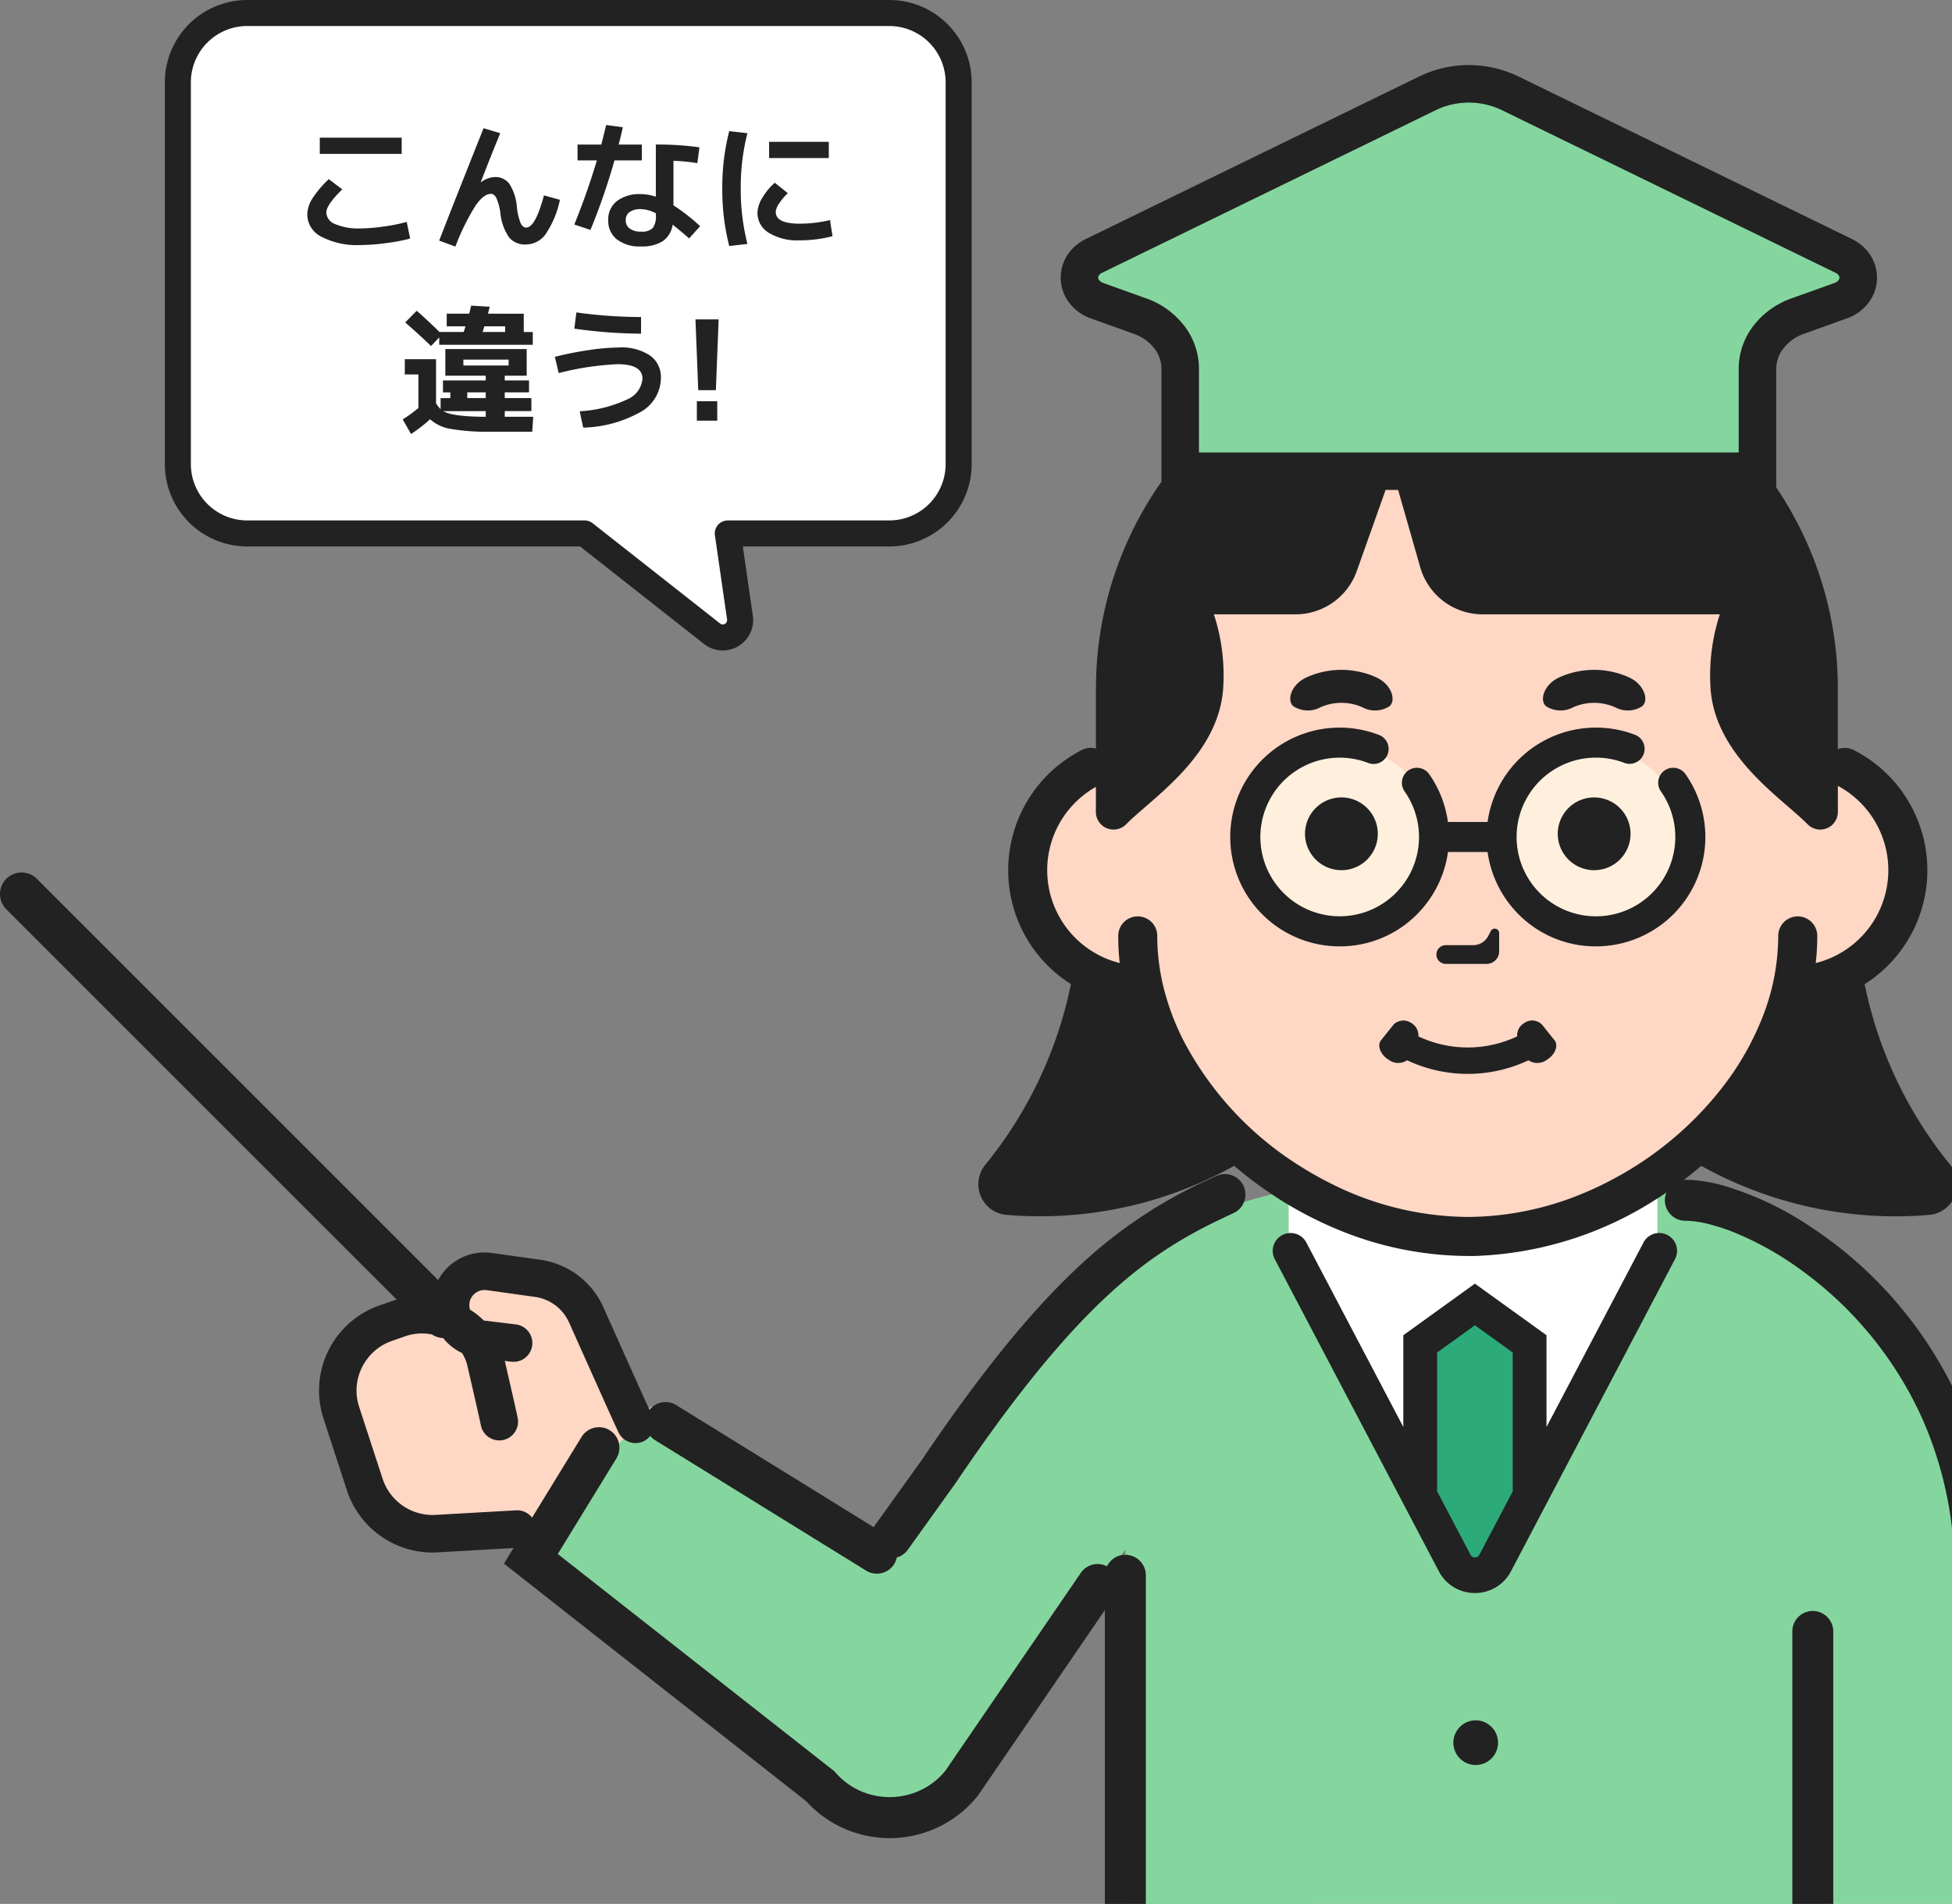 <svg xmlns="http://www.w3.org/2000/svg" xmlns:xlink="http://www.w3.org/1999/xlink" width="225" height="219.5" viewBox="0 0 225 219.5">
  <rect x="0" y="0" width="225" height="219.5" fill="#808080" stroke="none"/>
  <defs>
    <clipPath id="clip-path">
      <rect id="Rectangle_750" data-name="Rectangle 750" width="225" height="212" transform="translate(150 6077)" fill="#fff"/>
    </clipPath>
  </defs>
  <g id="Group_36169" data-name="Group 36169" transform="translate(-150 -6221.497)">
    <g id="Mask_Group_294" data-name="Mask Group 294" transform="translate(0 151.997)" clip-path="url(#clip-path)">
      <g id="Group_2611" data-name="Group 2611" transform="translate(150 6077)">
        <g id="Group_2613" data-name="Group 2613" transform="translate(0)">
          <path id="Path_2176" data-name="Path 2176" d="M129.467,120.16l-22.358,31.951a10.666,10.666,0,0,1-16.3.335L57.466,126.23l7.85-12.82,6.039-4.75,25.986,16.934,1.64-1.761,5.472-7.637c15.265-22.636,23.933-27.771,32.991-31.946Z" transform="translate(3.733 45.973)" fill="#85d69e"/>
          <path id="Path_2177" data-name="Path 2177" d="M135.721,107.616c-.192-.363-3.581-7.932-5.676-12.619a7.23,7.23,0,0,0-5.608-4.212L118.875,90a3.924,3.924,0,0,0-4.467,3.977l1.278,2.36a8.224,8.224,0,0,0-7.268-.912l-1.492.521a8.228,8.228,0,0,0-5.105,10.317l2.7,8.279a8.228,8.228,0,0,0,8.289,5.662l12.253.014Z" transform="translate(-62.474 49.092)" fill="#ffd7c5"/>
          <path id="Path_2178" data-name="Path 2178" d="M1.134,148.874H19.2l-.125-6.568L18.6,116.144H1.437Z" transform="translate(209.045 63.376)" fill="#ffd7c5"/>
          <path id="Path_2179" data-name="Path 2179" d="M28.133,145.506H63.886L49.794,127.757l-2.856-3.6-1.461-1.839Z" transform="translate(122.629 66.744)" fill="#ffd7c5"/>
          <path id="Path_2180" data-name="Path 2180" d="M1.138,92.37v75.061H99.656l-.117-6.568L99.056,134.7v0s.39-18.956-9.089-33.13C83.92,92.489,72.587,86.7,60.555,83.974l-.374-.08c-.807-.179-1.612-.342-2.424-.493A73.3,73.3,0,0,0,40.37,82.243a137.924,137.924,0,0,0-15.829,1.742c-.9.158-1.8.325-2.688.515-.4.076-.79.156-1.181.249-.892.189-1.779.4-2.655.621-1.088.271-2.164.569-3.224.887-.866.26-1.727.536-2.575.827A50.272,50.272,0,0,0,1.138,92.37" transform="translate(128.585 44.819)" fill="#85d69e"/>
          <path id="Path_2181" data-name="Path 2181" d="M67.7,87.46l-9.016-5.835a22.512,22.512,0,0,0-24.465,0L25.205,87.46v6.679l20.233,38.5a1.146,1.146,0,0,0,2.029,0L67.7,94.138Z" transform="translate(123.34 42.568)" fill="#fff"/>
          <path id="Path_2182" data-name="Path 2182" d="M47.345,114.1l-4.666,7.566a2.167,2.167,0,0,1-3.277,0L34.735,114.1V96.988l6.3-4.544,6.3,4.544Z" transform="translate(128.966 50.444)" fill="#2caa7a"/>
          <path id="Path_2184" data-name="Path 2184" d="M20.294,67.927h0V54.635c0-17.693,18.457-34.584,38.039-34.584S96.372,36.942,96.372,54.635v13.35a13.3,13.3,0,0,1-.615,26.527c-3.353,15.478-19.939,28.944-37.424,28.944S24.272,110,20.912,94.526h-.618a13.3,13.3,0,1,1,0-26.6" transform="translate(110.749 10.941)" fill="#ffd7c5"/>
          <path id="Path_2185" data-name="Path 2185" d="M23.282,61.461A10.637,10.637,0,1,0,33.919,50.825,10.637,10.637,0,0,0,23.282,61.461" transform="translate(149.459 27.734)" fill="#fff0de"/>
          <path id="Path_2186" data-name="Path 2186" d="M41.888,61.461A10.637,10.637,0,1,0,52.525,50.825,10.638,10.638,0,0,0,41.888,61.461" transform="translate(102.094 27.734)" fill="#fff0de"/>
          <path id="Path_2187" data-name="Path 2187" d="M11.918,21.229,50.377,2.477a10.962,10.962,0,0,1,9.472,0L98.308,21.229a2.736,2.736,0,0,1-.355,5.175l-4.908,1.761a6.623,6.623,0,0,0-4.663,6.07V46.057H21.842V34.233a6.621,6.621,0,0,0-4.662-6.068L12.273,26.4a2.736,2.736,0,0,1-.356-5.175" transform="translate(114.195 0.764)" fill="#85d69e"/>
          <path id="Path_2188" data-name="Path 2188" d="M.73,93.813a2.49,2.49,0,0,1,3.516,0l46.26,46.265a6.184,6.184,0,0,1,1.06-1.419,6.091,6.091,0,0,1,4.278-1.764,5.666,5.666,0,0,1,.855.06l5.561.779a9.41,9.41,0,0,1,7.288,5.47c1.043,2.342,2.417,5.41,3.549,7.929.563,1.261,1.071,2.387,1.45,3.213.087.2.162.374.232.532.032.059.054.119.082.172a2.446,2.446,0,0,1,.335-.345,2.347,2.347,0,0,1,2.753-.212l22.765,14.076c.028-.043.049-.091.082-.141l5.453-7.606c7.693-11.4,13.784-18.5,19.188-23.31a54.316,54.316,0,0,1,13.888-9.03c.288-.136.58-.271.866-.4a2.359,2.359,0,1,1,1.974,4.285c-.552.255-1.093.509-1.638.773a53.9,53.9,0,0,0-4.949,2.668,46.935,46.935,0,0,0-5.855,4.235c-.379.315-.757.645-1.147.991-5,4.453-10.868,11.237-18.431,22.457l-.015.02-5.5,7.673a2.321,2.321,0,0,1-1.26.875,2.279,2.279,0,0,1-.292.748,2.355,2.355,0,0,1-3.246.767L75.468,158.509a2.247,2.247,0,0,1-.526-.461,2.2,2.2,0,0,1-.682.575,2.165,2.165,0,0,1-2.407-.266,1.992,1.992,0,0,1-.519-.638c-.011-.022-.022-.043-.049-.093l-.015-.032c-.065-.134-.151-.329-.287-.621-.909-1.986-3.608-8.024-5.388-12a5.055,5.055,0,0,0-3.932-2.954L56.1,141.24a2.084,2.084,0,0,0-.255-.017,1.747,1.747,0,0,0-1.227.509,1.724,1.724,0,0,0-.519,1.246v.048a1.943,1.943,0,0,0,.08.465c.076.048.158.093.227.141a8.682,8.682,0,0,1,1.352,1.108l3.7.45a2.164,2.164,0,0,1-.524,4.3l-.747-.093c.286,1.257.617,2.689.892,3.906.158.688.3,1.3.4,1.774.054.233.1.434.13.6.017.082.032.151.043.212a1.5,1.5,0,0,1,.039.189,2.165,2.165,0,0,1-4.269.72c0-.006-.022-.119-.054-.266-.113-.524-.357-1.612-.638-2.846s-.6-2.618-.87-3.776a4.461,4.461,0,0,0-.612-1.427,6.126,6.126,0,0,1-1.9-1.4c-.093-.1-.179-.21-.266-.318a2.44,2.44,0,0,1-1.288-.417,5.91,5.91,0,0,0-3.138.227l-1.492.524a6,6,0,0,0-2.965,2.246,6.025,6.025,0,0,0-.8,5.356l2.7,8.277a6.068,6.068,0,0,0,5.762,4.183c.113,0,.227,0,.346-.011l9.277-.526a2.172,2.172,0,0,1,1.846.844l5.7-9.3a2.361,2.361,0,0,1,3.246-.779,2.355,2.355,0,0,1,1.076,1.564,2.331,2.331,0,0,1-.3,1.682l-6.758,11.025L96.166,196.7l.147.162a8.215,8.215,0,0,0,2.876,2.121,8.372,8.372,0,0,0,6.872-.07,8.17,8.17,0,0,0,2.909-2.267l15.608-22.808a2.346,2.346,0,0,1,3.019-.756,2.366,2.366,0,0,1,1.638-1.283,2.294,2.294,0,0,1,.476-.048h.011a2.363,2.363,0,0,1,2.354,2.357V212.25h-4.724V178.131l-14.617,21.363-.059.076a13,13,0,0,1-19.735.6l-34.85-27.4,1.1-1.8-8.725.5c-.2.011-.4.017-.6.017a10.389,10.389,0,0,1-9.878-7.169l-2.7-8.277A10.4,10.4,0,0,1,43.739,143l1.493-.519c.162-.059.325-.1.493-.151L.73,97.334a2.487,2.487,0,0,1,0-3.521m138.563,34.606a45.887,45.887,0,0,1-23.333,4.138,3.541,3.541,0,0,1-2.407-5.744l.286-.359a48.111,48.111,0,0,0,9.4-19.56l.21-.932a15.511,15.511,0,0,1-7.238-13.14,15.557,15.557,0,0,1,8.5-13.86,2.209,2.209,0,0,1,1.314-.223c.1.017.206.039.3.065v-6.9a41.417,41.417,0,0,1,7.146-23.284c.13-.189.277-.374.406-.563V35a3.79,3.79,0,0,0-.822-2.331,5.207,5.207,0,0,0-2.408-1.7l-4.906-1.759a5.347,5.347,0,0,1-2.543-1.866,4.811,4.811,0,0,1-.935-2.841,4.762,4.762,0,0,1,.762-2.58,5.258,5.258,0,0,1,2.142-1.872L163.621,1.3a13.1,13.1,0,0,1,11.372,0l38.459,18.751a5.278,5.278,0,0,1,2.142,1.872,4.775,4.775,0,0,1,.762,2.58,4.849,4.849,0,0,1-.931,2.841,5.36,5.36,0,0,1-2.547,1.866l-4.908,1.759a5.171,5.171,0,0,0-2.4,1.7A3.8,3.8,0,0,0,204.742,35v13.7a41.348,41.348,0,0,1,7.1,23.214v6.963a2.243,2.243,0,0,1,1.824.091,15.556,15.556,0,0,1,3.938,24.859,15.811,15.811,0,0,1-2.679,2.141l.206.932a48.13,48.13,0,0,0,9.4,19.56l.287.359a3.542,3.542,0,0,1-2.408,5.744A46.029,46.029,0,0,1,196.1,126.91c-.654.556-1.325,1.1-2.017,1.628.065,0,.125-.022.19-.022a17.2,17.2,0,0,1,4.7.764,36.744,36.744,0,0,1,9.759,4.673A47.286,47.286,0,0,1,230,174.007V212.25h-4.717V174.007a43.661,43.661,0,0,0-3.727-18,42.937,42.937,0,0,0-14.1-17.2,36.122,36.122,0,0,0-7.6-4.237,22.051,22.051,0,0,0-3.186-1.017,10.894,10.894,0,0,0-2.4-.312,2.363,2.363,0,0,1-2.365-2.359,2.283,2.283,0,0,1,.184-.9c-.352.238-.692.47-1.049.692l-.006,0a41.152,41.152,0,0,1-21.114,6.628c-.249,0-.493,0-.736,0a39.417,39.417,0,0,1-15.072-3.088,44.4,44.4,0,0,1-5.572-2.8c-.66-.389-1.309-.8-1.941-1.227a44.44,44.44,0,0,1-4.334-3.278c-1,.55-1.991,1.054-2.975,1.509m13.834.383a35.551,35.551,0,0,0,16.061,4,34.916,34.916,0,0,0,13.341-2.742,36.809,36.809,0,0,0,3.813-1.841c.342-.184.682-.373,1.017-.572a39.378,39.378,0,0,0,11.211-9.83,32.688,32.688,0,0,0,4.716-8.374,25.664,25.664,0,0,0,1.688-8.974,2.251,2.251,0,1,1,4.5,0,27.69,27.69,0,0,1-.178,3.06A11.033,11.033,0,0,0,211.844,83.1v3a2.034,2.034,0,0,1-3.484,1.433c-3.013-3.062-10.911-8.011-11.214-16.072a22.749,22.749,0,0,1,1.093-8.136H170.9a7.48,7.48,0,0,1-7.194-5.425l-2.549-8.917h-1.445l-3.326,9.365a7.487,7.487,0,0,1-7.048,4.977h-9.419a22.543,22.543,0,0,1,1.093,8.136c-.3,8.061-8.2,13.01-11.209,16.072a2.034,2.034,0,0,1-3.484-1.433V83.214a11.125,11.125,0,0,0-3.934,3.759,11.035,11.035,0,0,0,6.682,16.554,27.326,27.326,0,0,1-.173-3.06,2.251,2.251,0,1,1,4.5,0,24.837,24.837,0,0,0,.762,6.016,28.893,28.893,0,0,0,2.192,5.847,37.71,37.71,0,0,0,13.406,14.548c.621.394,1.255.779,1.9,1.135.487.277.974.541,1.473.79m58.8-104.014a.46.46,0,0,0,.1-.288.387.387,0,0,0-.076-.236.891.891,0,0,0-.4-.326L173.094,5.189a8.759,8.759,0,0,0-7.574,0L127.061,23.938a.908.908,0,0,0-.4.326.446.446,0,0,0-.076.236.493.493,0,0,0,.1.288,1.07,1.07,0,0,0,.509.346l4.906,1.757a9.533,9.533,0,0,1,4.377,3.133A8.141,8.141,0,0,1,138.2,35v9.662h62.213V35a8.155,8.155,0,0,1,1.72-4.971,9.6,9.6,0,0,1,4.376-3.133l4.907-1.757a1.07,1.07,0,0,0,.509-.346" transform="translate(0 0)" fill="#222"/>
          <path id="Path_2190" data-name="Path 2190" d="M12.089,117.665V149.33h4.717V117.665a2.287,2.287,0,0,0-.26-1.063,2.355,2.355,0,0,0-4.458,1.063" transform="translate(194.508 62.92)" fill="#222"/>
          <path id="Path_2191" data-name="Path 2191" d="M39.663,123.465h0a2.574,2.574,0,1,1-2.575,2.575,2.583,2.583,0,0,1,2.575-2.575" transform="translate(130.436 67.371)" fill="#222"/>
          <path id="Path_2192" data-name="Path 2192" d="M53.282,49.433a5.954,5.954,0,0,0-4.864,0,3.081,3.081,0,0,1-3.107-.127c-.8-.674-.255-2.533,1.549-3.342a9.757,9.757,0,0,1,7.98,0c1.805.807,2.345,2.669,1.549,3.342a3.077,3.077,0,0,1-3.107.127" transform="translate(103.77 24.616)" fill="#222"/>
          <path id="Path_2193" data-name="Path 2193" d="M34.435,49.433a5.954,5.954,0,0,0-4.864,0,3.081,3.081,0,0,1-3.107-.127c-.8-.674-.255-2.533,1.549-3.342a9.757,9.757,0,0,1,7.98,0c1.805.807,2.345,2.669,1.549,3.342a3.077,3.077,0,0,1-3.107.127" transform="translate(151.748 24.616)" fill="#222"/>
          <path id="Path_2194" data-name="Path 2194" d="M27.207,58.821h0A4.195,4.195,0,1,1,31.4,63.016a4.207,4.207,0,0,1-4.195-4.195" transform="translate(152.35 29.808)" fill="#222"/>
          <path id="Path_2195" data-name="Path 2195" d="M46.055,58.821h0a4.195,4.195,0,1,1,4.195,4.195,4.207,4.207,0,0,1-4.195-4.195" transform="translate(104.369 29.808)" fill="#222"/>
          <path id="Path_2196" data-name="Path 2196" d="M38.083,68.475a1.078,1.078,0,0,1,0-2.156h3.149a1.973,1.973,0,0,0,1.757-1.073l.283-.552a.51.51,0,0,1,.965.232v2.108a1.441,1.441,0,0,1-1.442,1.441Z" transform="translate(128.564 35.15)" fill="#222"/>
          <path id="Path_2197" data-name="Path 2197" d="M34.393,71.736a1.6,1.6,0,0,1,2.045-.185,1.664,1.664,0,0,1,.818,1.543,13.323,13.323,0,0,0,11.381,0,1.662,1.662,0,0,1,.819-1.543,1.594,1.594,0,0,1,2.045.185q.721.9,1.441,1.8c.473.563.117,1.635-.864,2.244a1.837,1.837,0,0,1-2.136.068,16.375,16.375,0,0,1-13.987,0,1.839,1.839,0,0,1-2.138-.068c-.982-.607-1.337-1.682-.864-2.244q.721-.9,1.441-1.8" transform="translate(126.239 38.89)" fill="#222"/>
          <path id="Path_2198" data-name="Path 2198" d="M63.778,74.639a12.512,12.512,0,0,1-8.911-3.693,12.646,12.646,0,0,1-3.574-7.189H46.73a12.655,12.655,0,0,1-3.574,7.189,12.526,12.526,0,0,1-8.917,3.693h0A12.61,12.61,0,1,1,38.78,50.264a1.731,1.731,0,0,1-1.247,3.23,9.143,9.143,0,1,0,4.2,3.283,1.73,1.73,0,0,1,1.414-2.727,1.74,1.74,0,0,1,1.419.736A12.582,12.582,0,0,1,46.722,60.3h4.572a12.641,12.641,0,0,1,3.574-7.189,12.613,12.613,0,0,1,13.455-2.85,1.732,1.732,0,0,1-1.249,3.23,9.147,9.147,0,1,0,4.2,3.283,1.729,1.729,0,0,1,.422-2.411,1.707,1.707,0,0,1,.994-.315,1.733,1.733,0,0,1,1.417.736A12.61,12.61,0,0,1,63.778,74.639" transform="translate(120.174 26.967)" fill="#222"/>
          <path id="Path_2199" data-name="Path 2199" d="M24.837,87.352a1.941,1.941,0,0,1,.742-.223,2.038,2.038,0,0,1,2.033,1.084l11.177,21.264V98.9l8.251-5.946L55.294,98.9v10.579L66.471,88.213a2.038,2.038,0,0,1,1.607-1.087,2.053,2.053,0,0,1,2.028,3L51.2,126.113a4.665,4.665,0,0,1-4.159,2.51c-.076,0-.147,0-.223-.006a4.659,4.659,0,0,1-3.932-2.5L23.971,90.127a2.057,2.057,0,0,1,.866-2.775M51.4,100.893l-4.36-3.142-4.354,3.142v16l3.841,7.31a.583.583,0,0,0,.216.236.649.649,0,0,0,.3.076.66.66,0,0,0,.3-.076.594.594,0,0,0,.216-.236l3.841-7.3Z" transform="translate(122.966 47.537)" fill="#222"/>
        </g>
      </g>
    </g>
    <g id="Group_2609" data-name="Group 2609" transform="translate(27.5 164.997)">
      <path id="Union_50" data-name="Union 50" d="M638.571,58.559,623.882,47H585a8,8,0,0,1-8-8V-5a8,8,0,0,1,8-8h74a8,8,0,0,1,8,8V39a8,8,0,0,1-8,8h-18.61l1.4,9.7a2,2,0,0,1-1.99,2.291A1.965,1.965,0,0,1,638.571,58.559Z" transform="translate(-434 6071)" fill="#fff" stroke="#222" stroke-linecap="round" stroke-linejoin="round" stroke-width="3"/>
      <path id="Path_93379" data-name="Path 93379" d="M-28.64-9.76v-1.872h9.44V-9.76Zm-1.44,6.992a3.573,3.573,0,0,1,.56-1.8,11.845,11.845,0,0,1,1.92-2.28l1.552,1.184q-1.84,1.792-1.84,2.672a1.5,1.5,0,0,0,1.024,1.328,6.847,6.847,0,0,0,2.912.5,19.6,19.6,0,0,0,2.7-.224,19.792,19.792,0,0,0,2.632-.528l.4,1.92A20.744,20.744,0,0,1-21,.528a22.808,22.808,0,0,1-2.952.224,8.883,8.883,0,0,1-4.5-.96A2.887,2.887,0,0,1-30.08-2.768Zm22.24-9.376Q-8.928-9.5-10.08-6.512l.032.016a2.749,2.749,0,0,1,1.616-.592A1.975,1.975,0,0,1-6.784-6.3,5.77,5.77,0,0,1-5.92-3.632a6.83,6.83,0,0,0,.44,1.88q.248.488.632.488,1.056,0,2.048-3.712l1.84.512A10.987,10.987,0,0,1-2.648-.448,2.84,2.84,0,0,1-4.912.688a2.367,2.367,0,0,1-1.9-.808A5.929,5.929,0,0,1-7.824-2.96a6.244,6.244,0,0,0-.464-1.712q-.256-.48-.624-.48-.816,0-1.76,1.336A26.271,26.271,0,0,0-13.008.928L-14.88.24q2.16-5.552,5.12-12.96ZM14.88-8.688a20.734,20.734,0,0,0-2.752-.272v5.136a21.471,21.471,0,0,1,3.072,2.4L13.936-.016q-.96-.832-1.9-1.584A2.79,2.79,0,0,1,10.9.3,4.439,4.439,0,0,1,8.384.912,4.273,4.273,0,0,1,5.608.1a2.717,2.717,0,0,1-1-2.224,2.678,2.678,0,0,1,.984-2.184A4.29,4.29,0,0,1,8.384-5.12a5.326,5.326,0,0,1,1.712.3v-6.016a35.108,35.108,0,0,1,5.024.32ZM1.072-9.008v-1.824H3.808q.352-1.36.56-2.256l1.92.256q-.192.928-.48,2H8.48v1.824H5.328A73.6,73.6,0,0,1,2.56-.992L.7-1.616Q2.176-5.248,3.3-9.008Zm9.024,6.1a3.838,3.838,0,0,0-1.712-.48,2.159,2.159,0,0,0-1.32.336,1.1,1.1,0,0,0-.44.928,1.156,1.156,0,0,0,.464.976,2.1,2.1,0,0,0,1.3.352,1.79,1.79,0,0,0,1.344-.4A2.3,2.3,0,0,0,10.1-2.72ZM23.152-9.28v-1.872h6.88V-9.28Zm-2.5-2.864a25.116,25.116,0,0,0-.768,6.384A25.116,25.116,0,0,0,20.656.624l-2.1.24a26.1,26.1,0,0,1-.8-6.624,26.1,26.1,0,0,1,.8-6.624Zm9.52,10.016.288,1.856a14.839,14.839,0,0,1-3.792.48,6.334,6.334,0,0,1-3.56-.872,2.678,2.678,0,0,1-1.3-2.328,3.5,3.5,0,0,1,.536-1.656,7.063,7.063,0,0,1,1.464-1.784l1.5,1.2a6.873,6.873,0,0,0-1.024,1.224,1.938,1.938,0,0,0-.368.936q0,1.36,2.752,1.36A15.328,15.328,0,0,0,30.176-2.128ZM-9.512,20.552V19.9h-4.88Q-13.368,20.536-9.512,20.552Zm-.368-9.776h2.608V10.12h-2.4Q-9.8,10.568-9.88,10.776Zm.368,6.96H-11.64v.656h2.128Zm-2.576-3.1h5.216V13.96h-5.216Zm6.96-5.968v2.112h1.04v1.472H-14.872V11.4l-.944.992q-1.328-1.28-2.976-2.72l1.328-1.344q1.408,1.248,2.624,2.448h2.784q.08-.208.208-.656h-2.16V8.664h2.592q.048-.16.12-.48t.1-.448l2.144.128q-.032.144-.1.4t-.1.4Zm-8.464,9.072h-.848V16.36h4.928v-.544h-4.656V12.744h9.376v3.072H-7.32v.544h2.8v1.376h-2.8v.656h3.072v1.5H-7.32v.656h3.28l-.112,1.728h-4.64a25.926,25.926,0,0,1-4.712-.32,4.7,4.7,0,0,1-2.424-1.12,16.238,16.238,0,0,1-2.192,1.7l-.96-1.68a17.782,17.782,0,0,0,1.824-1.328h-.016V15.672H-18.84v-1.76h3.6v5.072a3.136,3.136,0,0,0,.528.688v-1.28h1.12Zm12.048-4.1a37.566,37.566,0,0,1,3.9-.776,24.266,24.266,0,0,1,3.416-.3,5.943,5.943,0,0,1,3.7.952,3.05,3.05,0,0,1,1.208,2.52,4.533,4.533,0,0,1-2.272,3.92A14.185,14.185,0,0,1,1.72,21.8l-.4-1.888a14.594,14.594,0,0,0,5.464-1.36,2.836,2.836,0,0,0,1.768-2.4q0-1.664-2.88-1.664A32.924,32.924,0,0,0-1.1,15.512ZM.7,10.392.936,8.52a54.494,54.494,0,0,0,7.456.528v1.92A56.628,56.628,0,0,1,.7,10.392ZM14.664,9.32h2.672l-.32,8.16H14.984ZM14.824,21V18.76h2.352V21Z" transform="translate(188 6084)" fill="#222"/>
    </g>
  </g>
</svg>
